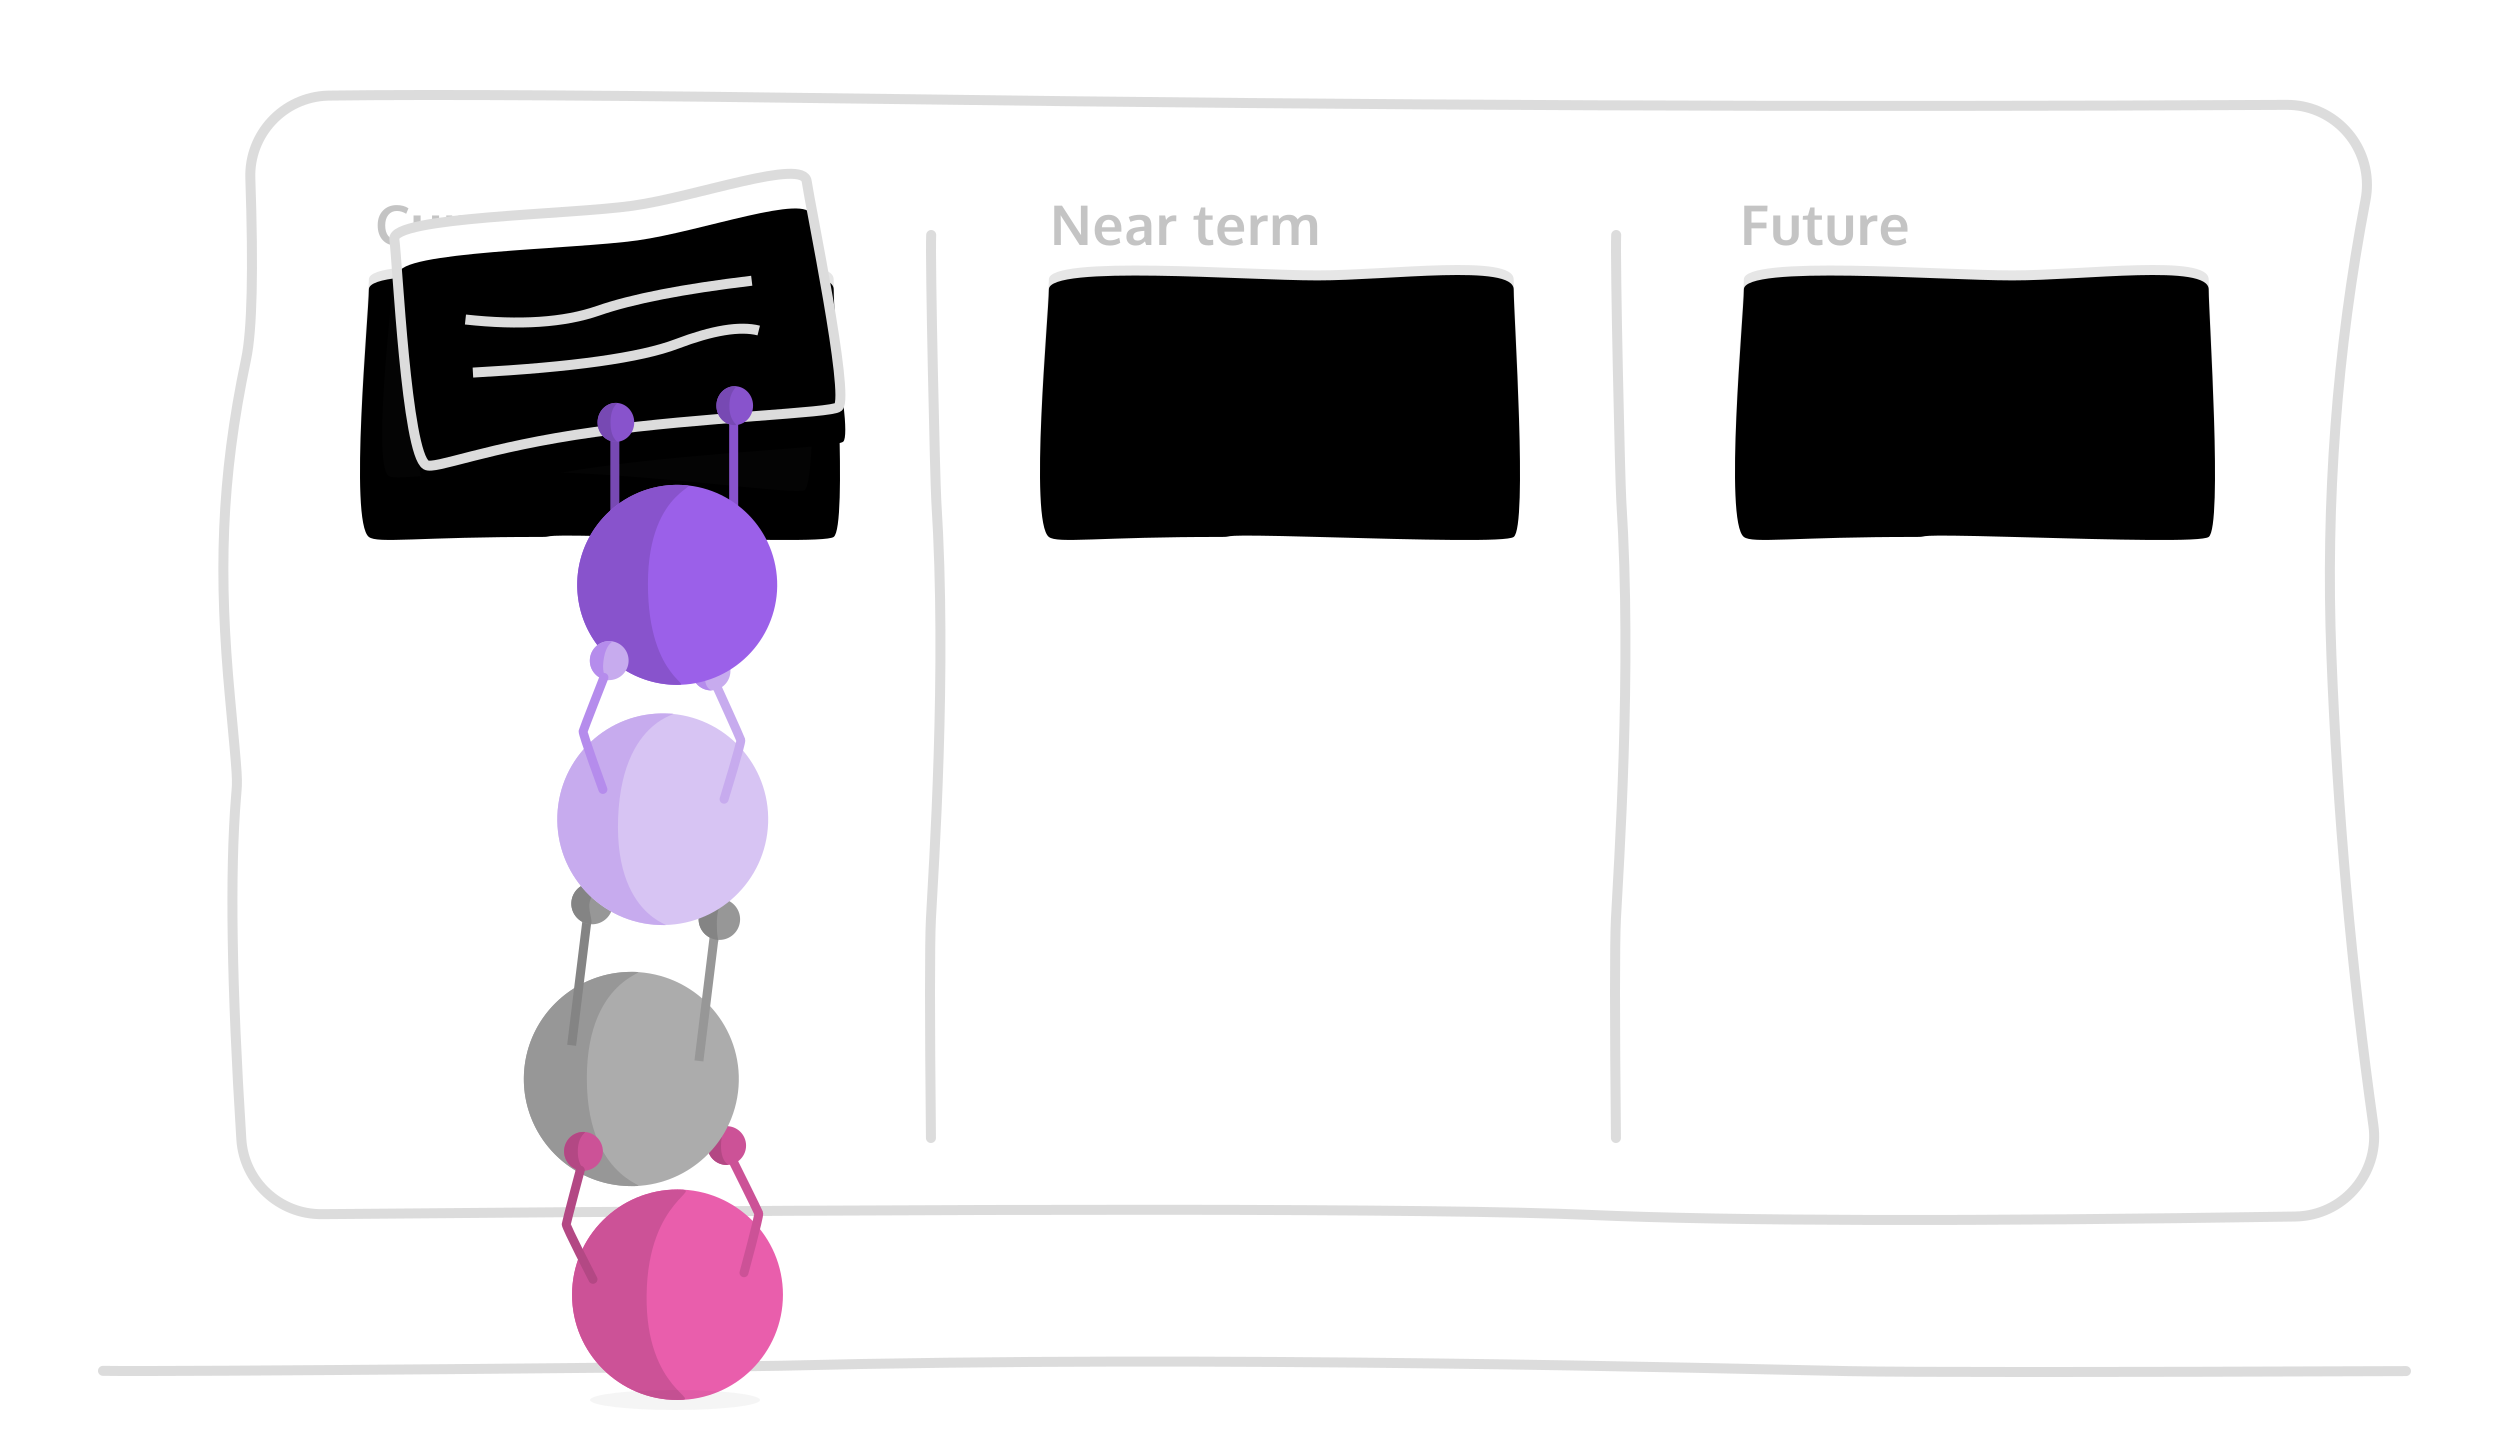 <?xml version="1.0" encoding="UTF-8"?> <svg xmlns="http://www.w3.org/2000/svg" xmlns:xlink="http://www.w3.org/1999/xlink" width="500px" height="290px" viewBox="0 0 500 290"><!-- Generator: Sketch 44.1 (41455) - http://www.bohemiancoding.com/sketch --><title>start-a-roadmap</title><desc>Created with Sketch.</desc><defs><path d="M60.441,18.696 C126.111,17.669 173.215,17.778 201.753,19.023 C231.891,20.338 316.358,20.386 455.155,19.167 L455.155,19.167 C464.182,19.088 471.697,26.079 472.27,35.088 C474.215,65.689 474.568,88.56 473.328,103.701 C472.247,116.896 480.804,146.393 471.295,191.389 C470.116,196.973 469.84,208.943 470.469,227.3 L470.469,227.3 C470.791,236.683 463.445,244.551 454.061,244.872 C453.945,244.876 453.829,244.879 453.713,244.88 C432.745,245.169 394.739,244.936 339.696,244.181 C247.213,242.914 154.727,242.529 62.238,243.028 L62.238,243.028 C52.85,243.078 45.198,235.508 45.147,226.12 C45.141,225.016 45.243,223.914 45.45,222.83 C51.171,192.965 53.441,162.692 52.261,132.012 C51.057,100.693 48.26,69.374 43.871,38.053 L43.871,38.053 C42.568,28.755 49.049,20.162 58.347,18.859 C59.041,18.761 59.74,18.707 60.441,18.696 Z" id="path-1"></path><path d="M73.771,55.88 C73.771,50.965 112.96,54.083 127.476,54.083 C141.993,54.083 166.737,50.705 166.737,55.88 C166.737,61.056 169.579,103.332 166.737,105.388 C165.352,106.389 149.422,105.995 127.476,105.388 C105.53,104.78 111.536,105.392 108.364,105.388 C83.625,105.358 75.529,106.756 73.771,105.388 C69.786,102.286 73.771,60.796 73.771,55.88 Z" id="path-2"></path><filter x="-1.0%" y="-1.9%" width="102.1%" height="103.8%" id="filter-3"><feOffset dx="0" dy="2" in="SourceAlpha" result="shadowOffsetInner1"></feOffset><feComposite in="shadowOffsetInner1" in2="SourceAlpha" operator="arithmetic" k2="-1" k3="1" result="shadowInnerInner1"></feComposite><feColorMatrix values="0 0 0 0 0.863 0 0 0 0 0.863 0 0 0 0 0.863 0 0 0 1 0" type="matrix" in="shadowInnerInner1"></feColorMatrix></filter><path d="M209.771,55.88 C209.771,50.965 248.96,54.083 263.476,54.083 C277.993,54.083 302.737,50.705 302.737,55.88 C302.737,61.056 305.579,103.332 302.737,105.388 C301.352,106.389 285.422,105.995 263.476,105.388 C241.53,104.78 247.536,105.392 244.364,105.388 C219.625,105.358 211.529,106.756 209.771,105.388 C205.786,102.286 209.771,60.796 209.771,55.88 Z" id="path-4"></path><filter x="-1.0%" y="-1.9%" width="102.1%" height="103.8%" id="filter-5"><feOffset dx="0" dy="2" in="SourceAlpha" result="shadowOffsetInner1"></feOffset><feComposite in="shadowOffsetInner1" in2="SourceAlpha" operator="arithmetic" k2="-1" k3="1" result="shadowInnerInner1"></feComposite><feColorMatrix values="0 0 0 0 0.863 0 0 0 0 0.863 0 0 0 0 0.863 0 0 0 1 0" type="matrix" in="shadowInnerInner1"></feColorMatrix></filter><path d="M348.771,55.88 C348.771,50.965 387.96,54.083 402.476,54.083 C416.993,54.083 441.737,50.705 441.737,55.88 C441.737,61.056 444.579,103.332 441.737,105.388 C440.352,106.389 424.422,105.995 402.476,105.388 C380.53,104.78 386.536,105.392 383.364,105.388 C358.625,105.358 350.529,106.756 348.771,105.388 C344.786,102.286 348.771,60.796 348.771,55.88 Z" id="path-6"></path><filter x="-1.0%" y="-1.9%" width="102.1%" height="103.8%" id="filter-7"><feOffset dx="0" dy="2" in="SourceAlpha" result="shadowOffsetInner1"></feOffset><feComposite in="shadowOffsetInner1" in2="SourceAlpha" operator="arithmetic" k2="-1" k3="1" result="shadowInnerInner1"></feComposite><feColorMatrix values="0 0 0 0 0.863 0 0 0 0 0.863 0 0 0 0 0.863 0 0 0 1 0" type="matrix" in="shadowInnerInner1"></feColorMatrix></filter><path d="M9.586,2.118 C9.586,-2.408 44.693,2.118 57.698,2.118 C70.702,2.118 92.868,-2.647 92.868,2.118 C92.868,6.882 95.415,45.807 92.868,47.7 C91.445,48.757 66.019,45.902 43.857,45.874 C21.695,45.847 11.161,48.96 9.586,47.7 C6.017,44.844 9.586,6.644 9.586,2.118 Z" id="path-8"></path><filter x="-5.3%" y="-9.4%" width="110.5%" height="118.8%" id="filter-9"><feOffset dx="0" dy="7" in="SourceAlpha" result="shadowOffsetInner1"></feOffset><feComposite in="shadowOffsetInner1" in2="SourceAlpha" operator="arithmetic" k2="-1" k3="1" result="shadowInnerInner1"></feComposite><feColorMatrix values="0 0 0 0 0.349 0 0 0 0 0.82 0 0 0 0 0.275 0 0 0 1 0" type="matrix" in="shadowInnerInner1"></feColorMatrix></filter></defs><g id="Page-1" stroke="none" stroke-width="1" fill="none" fill-rule="evenodd"><g id="start-a-roadmap"><g id="Rectangle" transform="translate(259.769, 131.5) rotate(-180) translate(-259.769, -131.5) "><use fill="#FFFFFF" fill-rule="evenodd" xlink:href="#path-1"></use><path stroke="#DCDCDC" stroke-width="2" d="M60.456,19.696 C59.797,19.706 59.139,19.757 58.486,19.849 C49.735,21.075 43.635,29.163 44.861,37.915 C49.255,69.268 52.055,100.621 53.26,131.974 C54.443,162.729 52.167,193.078 46.432,223.018 C46.237,224.039 46.141,225.075 46.147,226.114 C46.195,234.951 53.396,242.075 62.233,242.028 C154.728,241.529 247.22,241.914 339.71,243.181 C394.744,243.936 432.743,244.169 453.699,243.881 C453.808,243.879 453.918,243.876 454.027,243.873 C462.858,243.57 469.772,236.166 469.47,227.334 C468.838,208.894 469.115,196.874 470.317,191.183 C475.436,166.959 475.805,147.852 473.537,123.45 C471.932,106.188 472.023,107.381 472.331,103.62 C473.567,88.537 473.215,65.708 471.272,35.152 C470.733,26.672 463.66,20.093 455.164,20.167 C316.345,21.386 231.872,21.338 201.71,20.022 C173.197,18.779 126.108,18.669 60.456,19.696 Z"></path></g><path d="M210.849,49 L210.849,41.131 L212.396,41.131 C212.675,41.568 213.242,42.449 214.098,43.774 C214.954,45.099 215.475,45.904 215.661,46.191 C215.715,46.273 215.807,46.412 215.938,46.607 C216.068,46.802 216.161,46.941 216.214,47.023 C216.189,45.795 216.177,45.158 216.177,45.111 L216.177,41.131 L217.503,41.131 L217.503,49 L215.935,49 L212.385,43.468 L212.127,43.043 C212.156,43.989 212.17,44.653 212.17,45.036 L212.17,49 L210.849,49 Z M221.941,49.113 C220.992,49.113 220.253,48.84 219.725,48.294 C219.197,47.748 218.933,46.993 218.933,46.03 C218.933,45.092 219.182,44.345 219.679,43.79 C220.177,43.235 220.856,42.956 221.715,42.952 C222.528,42.952 223.159,43.206 223.608,43.715 C224.058,44.223 224.282,44.898 224.282,45.74 C224.282,45.801 224.282,45.899 224.28,46.035 C224.278,46.171 224.277,46.271 224.277,46.336 L220.351,46.336 C220.365,46.887 220.516,47.314 220.805,47.617 C221.093,47.92 221.489,48.071 221.994,48.071 C222.639,48.071 223.258,47.903 223.853,47.566 L224.051,48.565 C223.461,48.93 222.757,49.113 221.941,49.113 Z M220.378,45.45 L222.956,45.45 C222.956,44.97 222.847,44.601 222.628,44.343 C222.41,44.085 222.107,43.957 221.72,43.957 C221.359,43.957 221.054,44.082 220.805,44.333 C220.556,44.583 220.413,44.956 220.378,45.45 Z M227.114,49.113 C226.566,49.113 226.123,48.962 225.784,48.659 C225.446,48.356 225.277,47.92 225.277,47.351 C225.277,46.739 225.477,46.285 225.878,45.99 C226.279,45.694 226.885,45.507 227.694,45.428 C227.805,45.414 227.925,45.4 228.054,45.385 C228.183,45.371 228.328,45.357 228.489,45.342 C228.65,45.328 228.777,45.315 228.87,45.305 L228.87,44.993 C228.87,44.635 228.788,44.375 228.623,44.212 C228.458,44.049 228.208,43.967 227.871,43.967 C227.391,43.967 226.799,44.102 226.093,44.37 C226.09,44.359 226.031,44.196 225.916,43.881 C225.801,43.566 225.742,43.405 225.739,43.398 C226.433,43.101 227.185,42.952 227.995,42.952 C228.79,42.952 229.368,43.125 229.729,43.47 C230.091,43.816 230.272,44.375 230.272,45.149 L230.272,49 L229.23,49 C229.226,48.986 229.187,48.866 229.112,48.64 C229.037,48.415 228.999,48.295 228.999,48.28 C228.705,48.567 228.418,48.777 228.137,48.911 C227.856,49.046 227.515,49.113 227.114,49.113 Z M227.495,48.114 C227.821,48.114 228.105,48.036 228.346,47.88 C228.588,47.724 228.761,47.535 228.865,47.313 L228.865,46.175 C228.854,46.175 228.76,46.182 228.583,46.196 C228.405,46.211 228.31,46.218 228.295,46.218 C227.726,46.268 227.309,46.375 227.044,46.54 C226.779,46.705 226.646,46.97 226.646,47.335 C226.646,47.586 226.72,47.778 226.867,47.912 C227.013,48.047 227.223,48.114 227.495,48.114 Z M231.846,49 L231.846,43.097 L233.028,43.097 L233.211,44 C233.597,43.38 234.158,43.07 234.892,43.07 C235.046,43.07 235.171,43.077 235.268,43.092 L235.246,44.268 C235.103,44.247 234.954,44.236 234.8,44.236 C234.281,44.236 233.894,44.374 233.638,44.649 C233.382,44.925 233.254,45.308 233.254,45.799 L233.254,49 L231.846,49 Z M241.693,49.081 C241.292,49.081 240.958,49.033 240.691,48.938 C240.425,48.843 240.216,48.694 240.066,48.49 C239.915,48.286 239.809,48.045 239.746,47.767 C239.683,47.49 239.652,47.147 239.652,46.739 L239.652,43.951 L238.685,43.951 L238.739,43.188 L239.749,43.097 L240.2,41.497 L241.059,41.491 L241.059,43.097 L242.526,43.097 L242.526,43.951 L241.059,43.951 L241.059,46.766 C241.059,47.213 241.124,47.532 241.253,47.722 C241.381,47.911 241.62,48.006 241.967,48.006 C242.171,48.006 242.389,47.988 242.622,47.953 L242.66,48.962 C242.653,48.962 242.609,48.97 242.528,48.987 C242.448,49.003 242.371,49.017 242.297,49.03 C242.224,49.042 242.13,49.054 242.015,49.064 C241.901,49.075 241.793,49.081 241.693,49.081 Z M246.479,49.113 C245.53,49.113 244.792,48.84 244.264,48.294 C243.736,47.748 243.472,46.993 243.472,46.03 C243.472,45.092 243.72,44.345 244.218,43.79 C244.716,43.235 245.394,42.956 246.254,42.952 C247.067,42.952 247.698,43.206 248.147,43.715 C248.596,44.223 248.821,44.898 248.821,45.74 C248.821,45.801 248.82,45.899 248.818,46.035 C248.817,46.171 248.816,46.271 248.816,46.336 L244.89,46.336 C244.904,46.887 245.055,47.314 245.343,47.617 C245.632,47.92 246.028,48.071 246.533,48.071 C247.178,48.071 247.797,47.903 248.391,47.566 L248.59,48.565 C247.999,48.93 247.296,49.113 246.479,49.113 Z M244.916,45.45 L247.494,45.45 C247.494,44.97 247.385,44.601 247.167,44.343 C246.948,44.085 246.646,43.957 246.259,43.957 C245.897,43.957 245.592,44.082 245.343,44.333 C245.094,44.583 244.952,44.956 244.916,45.45 Z M250.122,49 L250.122,43.097 L251.303,43.097 L251.486,44 C251.873,43.38 252.433,43.07 253.167,43.07 C253.321,43.07 253.446,43.077 253.543,43.092 L253.522,44.268 C253.378,44.247 253.23,44.236 253.076,44.236 C252.557,44.236 252.169,44.374 251.913,44.649 C251.657,44.925 251.529,45.308 251.529,45.799 L251.529,49 L250.122,49 Z M254.554,49 L254.554,43.097 L255.692,43.097 L255.853,43.849 C255.925,43.76 255.994,43.68 256.06,43.61 C256.126,43.54 256.218,43.462 256.334,43.374 C256.45,43.286 256.574,43.214 256.705,43.156 C256.835,43.099 256.996,43.051 257.188,43.011 C257.38,42.972 257.585,42.952 257.803,42.952 C258.272,42.952 258.647,43.047 258.928,43.237 C259.209,43.427 259.407,43.649 259.522,43.903 C259.733,43.598 260.007,43.364 260.344,43.199 C260.68,43.035 261.054,42.952 261.466,42.952 C262.143,42.952 262.64,43.144 262.957,43.527 C263.273,43.91 263.432,44.478 263.432,45.229 L263.432,49 L262.019,49 L262.019,45.648 C262.019,45.072 261.956,44.656 261.829,44.4 C261.702,44.144 261.459,44.016 261.101,44.016 C260.553,44.016 260.159,44.263 259.919,44.757 C259.819,44.975 259.751,45.238 259.715,45.546 L259.715,49 L258.308,49 L258.308,45.584 C258.308,45.058 258.238,44.666 258.098,44.408 C257.959,44.15 257.706,44.021 257.341,44.021 C257.044,44.021 256.788,44.096 256.573,44.247 C256.358,44.397 256.195,44.594 256.084,44.837 C256.002,45.199 255.961,45.632 255.961,46.137 L255.961,49 L254.554,49 Z" id="Near-term" fill="#C4C4C4"></path><path d="M79.281,49.113 C78.131,49.113 77.22,48.751 76.547,48.028 C75.874,47.305 75.537,46.306 75.537,45.031 C75.537,43.82 75.889,42.849 76.593,42.117 C77.296,41.385 78.217,41.019 79.356,41.019 C80.276,41.019 81.055,41.232 81.692,41.658 L81.236,42.759 C80.624,42.383 80.008,42.195 79.388,42.195 C78.665,42.195 78.093,42.455 77.672,42.976 C77.251,43.497 77.041,44.196 77.041,45.074 C77.041,45.983 77.244,46.687 77.651,47.185 C78.057,47.682 78.636,47.931 79.388,47.931 C80.047,47.931 80.701,47.766 81.349,47.437 L81.542,48.576 C80.94,48.934 80.187,49.113 79.281,49.113 Z M85.259,49.113 C84.493,49.113 83.876,48.921 83.409,48.538 C82.942,48.155 82.708,47.593 82.708,46.852 L82.708,43.097 L84.121,43.097 L84.121,46.798 C84.121,47.238 84.213,47.557 84.397,47.754 C84.582,47.951 84.875,48.049 85.276,48.049 C85.669,48.049 85.957,47.952 86.138,47.757 C86.318,47.561 86.409,47.242 86.409,46.798 L86.409,43.097 L87.816,43.097 L87.816,46.852 C87.816,47.589 87.582,48.15 87.113,48.535 C86.643,48.92 86.026,49.113 85.259,49.113 Z M89.256,49 L89.256,43.097 L90.438,43.097 L90.621,44 C91.007,43.38 91.568,43.07 92.302,43.07 C92.456,43.07 92.581,43.077 92.678,43.092 L92.656,44.268 C92.513,44.247 92.364,44.236 92.21,44.236 C91.691,44.236 91.304,44.374 91.048,44.649 C90.792,44.925 90.664,45.308 90.664,45.799 L90.664,49 L89.256,49 Z M93.694,49 L93.694,43.097 L94.875,43.097 L95.058,44 C95.445,43.38 96.005,43.07 96.739,43.07 C96.893,43.07 97.018,43.077 97.115,43.092 L97.093,44.268 C96.95,44.247 96.802,44.236 96.648,44.236 C96.128,44.236 95.741,44.374 95.485,44.649 C95.229,44.925 95.101,45.308 95.101,45.799 L95.101,49 L93.694,49 Z M100.8,49.113 C99.851,49.113 99.113,48.84 98.585,48.294 C98.056,47.748 97.792,46.993 97.792,46.03 C97.792,45.092 98.041,44.345 98.539,43.79 C99.037,43.235 99.715,42.956 100.575,42.952 C101.387,42.952 102.019,43.206 102.468,43.715 C102.917,44.223 103.142,44.898 103.142,45.74 C103.142,45.801 103.141,45.899 103.139,46.035 C103.138,46.171 103.137,46.271 103.137,46.336 L99.21,46.336 C99.225,46.887 99.376,47.314 99.664,47.617 C99.952,47.92 100.349,48.071 100.854,48.071 C101.498,48.071 102.118,47.903 102.712,47.566 L102.911,48.565 C102.32,48.93 101.617,49.113 100.8,49.113 Z M99.237,45.45 L101.815,45.45 C101.815,44.97 101.706,44.601 101.488,44.343 C101.269,44.085 100.967,43.957 100.58,43.957 C100.218,43.957 99.913,44.082 99.664,44.333 C99.415,44.583 99.273,44.956 99.237,45.45 Z M104.437,49 L104.437,43.097 L105.57,43.097 L105.726,43.844 C106.328,43.249 106.996,42.952 107.73,42.952 C108.417,42.952 108.932,43.15 109.274,43.546 C109.616,43.941 109.787,44.515 109.787,45.267 L109.787,49 L108.374,49 L108.374,45.439 C108.371,44.963 108.294,44.606 108.143,44.37 C107.993,44.134 107.722,44.016 107.332,44.016 C107.028,44.016 106.749,44.094 106.497,44.249 C106.245,44.405 106.061,44.601 105.946,44.837 C105.878,45.117 105.844,45.546 105.844,46.126 L105.844,49 L104.437,49 Z M113.681,49.081 C113.28,49.081 112.947,49.033 112.68,48.938 C112.413,48.843 112.204,48.694 112.054,48.49 C111.904,48.286 111.797,48.045 111.734,47.767 C111.672,47.49 111.64,47.147 111.64,46.739 L111.64,43.951 L110.674,43.951 L110.727,43.188 L111.737,43.097 L112.188,41.497 L113.048,41.491 L113.048,43.097 L114.514,43.097 L114.514,43.951 L113.048,43.951 L113.048,46.766 C113.048,47.213 113.112,47.532 113.241,47.722 C113.37,47.911 113.608,48.006 113.955,48.006 C114.16,48.006 114.378,47.988 114.611,47.953 L114.648,48.962 C114.641,48.962 114.597,48.97 114.517,48.987 C114.436,49.003 114.359,49.017 114.286,49.03 C114.212,49.042 114.118,49.054 114.004,49.064 C113.889,49.075 113.782,49.081 113.681,49.081 Z" id="Current" fill="#C4C4C4"></path><path d="M348.849,49 L348.849,41.131 L353.505,41.131 L353.452,42.286 L350.293,42.286 L350.293,44.521 L353.296,44.521 L353.296,45.665 L350.293,45.665 L350.293,49 L348.849,49 Z M357.196,49.113 C356.43,49.113 355.813,48.921 355.346,48.538 C354.878,48.155 354.645,47.593 354.645,46.852 L354.645,43.097 L356.057,43.097 L356.057,46.798 C356.057,47.238 356.15,47.557 356.334,47.754 C356.518,47.951 356.811,48.049 357.212,48.049 C357.606,48.049 357.893,47.952 358.074,47.757 C358.255,47.561 358.345,47.242 358.345,46.798 L358.345,43.097 L359.753,43.097 L359.753,46.852 C359.753,47.589 359.518,48.15 359.049,48.535 C358.58,48.92 357.962,49.113 357.196,49.113 Z M363.545,49.081 C363.144,49.081 362.81,49.033 362.544,48.938 C362.277,48.843 362.068,48.694 361.918,48.49 C361.768,48.286 361.661,48.045 361.598,47.767 C361.536,47.49 361.504,47.147 361.504,46.739 L361.504,43.951 L360.538,43.951 L360.591,43.188 L361.601,43.097 L362.052,41.497 L362.912,41.491 L362.912,43.097 L364.378,43.097 L364.378,43.951 L362.912,43.951 L362.912,46.766 C362.912,47.213 362.976,47.532 363.105,47.722 C363.234,47.911 363.472,48.006 363.819,48.006 C364.023,48.006 364.242,47.988 364.475,47.953 L364.512,48.962 C364.505,48.962 364.461,48.97 364.381,48.987 C364.3,49.003 364.223,49.017 364.15,49.03 C364.076,49.042 363.982,49.054 363.868,49.064 C363.753,49.075 363.646,49.081 363.545,49.081 Z M368.058,49.113 C367.292,49.113 366.675,48.921 366.207,48.538 C365.74,48.155 365.507,47.593 365.507,46.852 L365.507,43.097 L366.919,43.097 L366.919,46.798 C366.919,47.238 367.011,47.557 367.196,47.754 C367.38,47.951 367.673,48.049 368.074,48.049 C368.468,48.049 368.755,47.952 368.936,47.757 C369.117,47.561 369.207,47.242 369.207,46.798 L369.207,43.097 L370.614,43.097 L370.614,46.852 C370.614,47.589 370.38,48.15 369.911,48.535 C369.442,48.92 368.824,49.113 368.058,49.113 Z M372.055,49 L372.055,43.097 L373.236,43.097 L373.419,44 C373.806,43.38 374.366,43.07 375.1,43.07 C375.254,43.07 375.379,43.077 375.476,43.092 L375.454,44.268 C375.311,44.247 375.163,44.236 375.009,44.236 C374.489,44.236 374.102,44.374 373.846,44.649 C373.59,44.925 373.462,45.308 373.462,45.799 L373.462,49 L372.055,49 Z M379.161,49.113 C378.212,49.113 377.474,48.84 376.946,48.294 C376.418,47.748 376.153,46.993 376.153,46.03 C376.153,45.092 376.402,44.345 376.9,43.79 C377.398,43.235 378.076,42.956 378.936,42.952 C379.748,42.952 380.38,43.206 380.829,43.715 C381.278,44.223 381.503,44.898 381.503,45.74 C381.503,45.801 381.502,45.899 381.5,46.035 C381.499,46.171 381.498,46.271 381.498,46.336 L377.571,46.336 C377.586,46.887 377.737,47.314 378.025,47.617 C378.314,47.92 378.71,48.071 379.215,48.071 C379.86,48.071 380.479,47.903 381.073,47.566 L381.272,48.565 C380.681,48.93 379.978,49.113 379.161,49.113 Z M377.598,45.45 L380.176,45.45 C380.176,44.97 380.067,44.601 379.849,44.343 C379.63,44.085 379.328,43.957 378.941,43.957 C378.579,43.957 378.274,44.082 378.025,44.333 C377.776,44.583 377.634,44.956 377.598,45.45 Z" id="Future" fill="#C4C4C4"></path><g id="Rectangle-3"><use fill="#E6E6E6" fill-rule="evenodd" xlink:href="#path-2"></use><use fill="black" fill-opacity="1" filter="url(#filter-3)" xlink:href="#path-2"></use></g><g id="Rectangle-3"><use fill="#E6E6E6" fill-rule="evenodd" xlink:href="#path-4"></use><use fill="black" fill-opacity="1" filter="url(#filter-5)" xlink:href="#path-4"></use></g><g id="Rectangle-3"><use fill="#E6E6E6" fill-rule="evenodd" xlink:href="#path-6"></use><use fill="black" fill-opacity="1" filter="url(#filter-7)" xlink:href="#path-6"></use></g><path d="M20.594,274.218 C82.52,274.466 119.716,274.468 132.182,274.223 C157.513,273.724 258.374,270.958 345.574,273.147 C354.843,273.38 469,274.407 481.192,274.168" id="Path-2" stroke="#DCDCDC" stroke-width="2" stroke-linecap="round" transform="translate(250.893, 273.36) scale(-1, 1) translate(-250.893, -273.36) "></path><path d="M96.745,138.157 C121.026,138.406 135.611,138.407 140.499,138.162 C150.431,137.664 189.978,134.898 224.169,137.087 C227.804,137.32 272.565,138.346 277.345,138.108" id="Path-2" stroke="#DCDCDC" stroke-width="2" stroke-linecap="round" transform="translate(187.045, 137.3) scale(-1, 1) rotate(-90) translate(-187.045, -137.3) "></path><path d="M233.745,138.157 C258.026,138.406 272.611,138.407 277.499,138.162 C287.431,137.664 326.978,134.898 361.169,137.087 C364.804,137.32 409.565,138.346 414.345,138.108" id="Path-2" stroke="#DCDCDC" stroke-width="2" stroke-linecap="round" transform="translate(324.045, 137.3) scale(-1, 1) rotate(-90) translate(-324.045, -137.3) "></path><g id="Group-4" transform="translate(114, 222)"><ellipse id="Oval" fill="#E95EAC" cx="21.5" cy="36.949" rx="21.09" ry="21.051"></ellipse><path d="M21.5,58 C27.174,58 15.046,56.425 15.323,36.949 C15.6,17.473 27.474,15.898 21.5,15.898 C9.852,15.898 0.41,25.323 0.41,36.949 C0.41,48.575 9.852,58 21.5,58 Z" id="Oval" fill="#CC5297"></path><g id="Group-2" transform="translate(24, 0)"><g id="Group-31" transform="translate(10.31, 17.079) rotate(342) translate(-10.31, -17.079) translate(5.31, 1.579)"><ellipse id="Oval-6" fill="#CC5297" cx="5.252" cy="5.101" rx="3.877" ry="3.883"></ellipse><path d="M5.34,8.432 C6.396,8.432 4.176,8.442 4.204,4.549 C4.233,0.656 6.425,0.666 5.34,0.666 C3.199,0.666 1.463,2.404 1.463,4.549 C1.463,6.694 3.199,8.432 5.34,8.432 Z" id="Oval-6" fill="#B34884" transform="translate(3.552, 4.549) rotate(18) translate(-3.552, -4.549) "></path><path d="M5.526,8.597 C5.526,8.597 7.147,19.433 7.153,19.963 C7.158,20.493 0.689,30.357 0.689,30.357" id="Path-21" stroke="#CC5297" stroke-width="1.8" stroke-linecap="round"></path></g></g></g><g id="Group-3" transform="translate(125.137, 216.771) rotate(7) translate(-125.137, -216.771) translate(101.637, 175.771)"><ellipse id="Oval" fill="#ACACAC" cx="24.502" cy="39.898" rx="21.5" ry="21.423"></ellipse><path d="M24.577,62.545 C30.544,62.545 15.737,62.806 15.678,41.121 C15.619,19.437 30.485,19.698 24.577,19.698 C12.703,19.698 3.077,29.29 3.077,41.121 C3.077,52.953 12.703,62.545 24.577,62.545 Z" id="Oval" fill="#979797" transform="translate(14.536, 41.121) rotate(-7) translate(-14.536, -41.121) "></path><g id="Group-31" transform="translate(17.209, 66.316) scale(-1, 1) rotate(361) translate(-17.209, -66.316) translate(12.209, 51.316)"><ellipse id="Oval-6" fill="#CC5297" cx="5.252" cy="4.101" rx="3.877" ry="3.883"></ellipse><path d="M5.243,8.171 C7.384,8.171 9.12,6.432 9.12,4.288 C9.12,2.143 7.384,0.404 5.243,0.404 C4.12,0.404 6.378,0.672 6.378,4.288 C6.378,7.904 4.224,8.171 5.243,8.171 Z" id="Oval-6" fill="#B34884" transform="translate(7.025, 4.288) rotate(6) translate(-7.025, -4.288) "></path><path d="M5.502,7.915 C5.502,7.915 7.147,18.433 7.153,18.963 C7.158,19.493 0.689,29.357 0.689,29.357" id="Path-21" stroke="#B34884" stroke-width="1.8" stroke-linecap="round"></path></g><g id="Group" transform="translate(33.178, 0.93)"><path d="M4.3,33.734 L4.3,3.364 L4.3,18.611 L4.3,33.734 Z" id="Path-18" stroke="#979797" stroke-width="1.8" stroke-linecap="round"></path><ellipse id="Oval-6" fill="#979797" cx="4.905" cy="5.112" rx="4.149" ry="4.134"></ellipse><path d="M4.905,9.246 C5.94,9.246 5.114,10.951 4.509,6.026 C3.904,1.1 6.161,0.978 4.905,0.978 C2.613,0.978 0.755,2.829 0.755,5.112 C0.755,7.395 2.613,9.246 4.905,9.246 Z" id="Oval-6" fill="#848484"></path></g><g id="Group" transform="translate(7.529, 0.93)"><path d="M4.3,33.734 L4.3,3.364 L4.3,33.734 Z" id="Path-18" stroke="#848484" stroke-width="1.8" stroke-linecap="round"></path><ellipse id="Oval-6" fill="#979797" cx="4.905" cy="5.112" rx="4.149" ry="4.134"></ellipse><path d="M4.905,9.246 C5.939,9.246 4.286,6.876 4.386,5.026 C4.487,3.177 6.161,0.978 4.905,0.978 C2.613,0.978 0.755,2.829 0.755,5.112 C0.755,7.395 2.613,9.246 4.905,9.246 Z" id="Oval-6" fill="#848484"></path></g></g><g id="Group-5" transform="translate(120.074, 72.23) rotate(-8) translate(-120.074, -72.23) translate(73.074, 40.23)"><path d="M5.305,10.736 C5.305,6.21 40.412,10.736 53.416,10.736 C66.421,10.736 88.587,5.971 88.587,10.736 C88.587,15.5 91.134,54.425 88.587,56.318 C87.164,57.375 61.738,54.52 39.576,54.493 C17.414,54.465 6.88,57.578 5.305,56.318 C1.736,53.462 5.305,15.262 5.305,10.736 Z" id="Rectangle-3" fill="#333333" opacity="0.097" transform="translate(46.719, 32.618) rotate(10) translate(-46.719, -32.618) "></path><g id="Rectangle-3"><use fill="#FFFFFF" fill-rule="evenodd" xlink:href="#path-8"></use><use fill="black" fill-opacity="1" filter="url(#filter-9)" xlink:href="#path-8"></use><use stroke="#DCDCDC" stroke-width="2" xlink:href="#path-8"></use></g><path d="M21.438,30.717 C41.372,32.428 55.088,32.428 62.586,30.717 C70.085,29.007 75.629,28.882 79.219,30.341" id="Path-3" stroke="#DCDCDC" stroke-width="2"></path><path d="M21.438,20.286 C35.221,20.001 45.643,20.557 52.701,21.953 C59.76,23.349 68.599,22.698 79.219,20" id="Path-3" stroke="#DCDCDC" stroke-width="2" transform="translate(50.328, 21.333) scale(-1, 1) translate(-50.328, -21.333) "></path></g><g id="Group" transform="translate(119.169, 76.578)"><path d="M3.8,37.673 L3.8,9.055 L3.8,37.673 Z" id="Path-18" stroke="#7749B3" stroke-width="1.8" stroke-linecap="round"></path><ellipse id="Oval-6" fill="#8853CC" cx="4.011" cy="7.896" rx="3.667" ry="3.896"></ellipse><path d="M4.011,11.792 C4.956,11.792 2.937,11.792 2.937,7.896 C2.937,4 5.092,4 4.011,4 C1.986,4 0.345,5.744 0.345,7.896 C0.345,10.047 1.986,11.792 4.011,11.792 Z" id="Oval-6" fill="#7749B3"></path><g transform="translate(23.766, 0.66)"><path d="M3.8,33.673 L3.8,5.055 L3.8,19.422 L3.8,33.673 Z" id="Path-18" stroke="#8853CC" stroke-width="1.8" stroke-linecap="round"></path><ellipse id="Oval-6" fill="#8853CC" cx="4.011" cy="3.896" rx="3.667" ry="3.896"></ellipse><path d="M4.011,7.792 C5.004,7.792 2.902,7.379 2.937,3.896 C2.973,0.412 5.044,0 4.011,0 C1.986,0 0.345,1.744 0.345,3.896 C0.345,6.047 1.986,7.792 4.011,7.792 Z" id="Oval-6" fill="#7749B3"></path></g></g><g id="Group-4" transform="translate(132, 156.483) rotate(2) translate(-132, -156.483) translate(110, 126.983)"><ellipse id="Oval" fill="#D7C4F3" cx="22.807" cy="36.841" rx="21.09" ry="21.159"></ellipse><path d="M22.807,58 C28.584,58 13.778,58.902 13.877,36.802 C13.975,14.701 28.678,15.682 22.807,15.682 C11.159,15.682 1.717,25.155 1.717,36.841 C1.717,48.527 11.159,58 22.807,58 Z" id="Oval" fill="#C7ABEE"></path><g id="Group-2" transform="translate(0, 1)"></g><g id="Group-31" transform="translate(34.39, 16.799) rotate(342) translate(-34.39, -16.799) translate(29.39, 1.299)"><ellipse id="Oval-6" fill="#C7ABEE" cx="5.252" cy="5.122" rx="3.877" ry="3.903"></ellipse><path d="M5.31,8.579 C6.248,8.579 3.49,9.002 4.174,4.724 C4.858,0.445 6.514,0.773 5.31,0.773 C3.169,0.773 1.433,2.52 1.433,4.676 C1.433,6.831 3.169,8.579 5.31,8.579 Z" id="Oval-6" fill="#B58CEC" transform="translate(3.585, 4.679) rotate(15) translate(-3.585, -4.679) "></path><path d="M5.526,8.636 C5.526,8.636 7.147,19.528 7.153,20.06 C7.158,20.593 0.689,30.507 0.689,30.507" id="Path-21" stroke="#C7ABEE" stroke-width="1.8" stroke-linecap="round"></path></g></g><circle id="Oval" fill="#9B60E9" transform="translate(135.441, 116.972) rotate(-8) translate(-135.441, -116.972) " cx="135.441" cy="116.972" r="20"></circle><path d="M135.447,136.65 C140.687,136.65 130.279,136.421 129.589,116.65 C128.899,96.879 141.252,96.65 135.447,96.65 C124.401,96.65 115.447,105.604 115.447,116.65 C115.447,127.696 124.401,136.65 135.447,136.65 Z" id="Oval" fill="#8853CC" transform="translate(126.225, 116.65) rotate(2) translate(-126.225, -116.65) "></path><g id="Group-31" transform="translate(119.642, 142.78) scale(-1, 1) rotate(347) translate(-119.642, -142.78) translate(114.642, 127.78)"><ellipse id="Oval-6" fill="#C7ABEE" cx="5.252" cy="4.122" rx="3.877" ry="3.903"></ellipse><path d="M5.235,8.271 C7.376,8.271 9.112,6.523 9.112,4.367 C9.112,2.212 7.376,0.464 5.235,0.464 C4.06,0.464 6.145,0.209 6.371,4.367 C6.597,8.526 4.27,8.271 5.235,8.271 Z" id="Oval-6" fill="#B58CEC" transform="translate(6.995, 4.367) rotate(8) translate(-6.995, -4.367) "></path><path d="M5.526,7.636 C5.526,7.636 7.147,18.528 7.153,19.06 C7.158,19.593 0.689,29.507 0.689,29.507" id="Path-21" stroke="#B58CEC" stroke-width="1.8" stroke-linecap="round"></path></g><ellipse id="Oval-8" fill-opacity="0.05" fill="#333333" cx="135" cy="280" rx="17" ry="2"></ellipse></g></g></svg> 